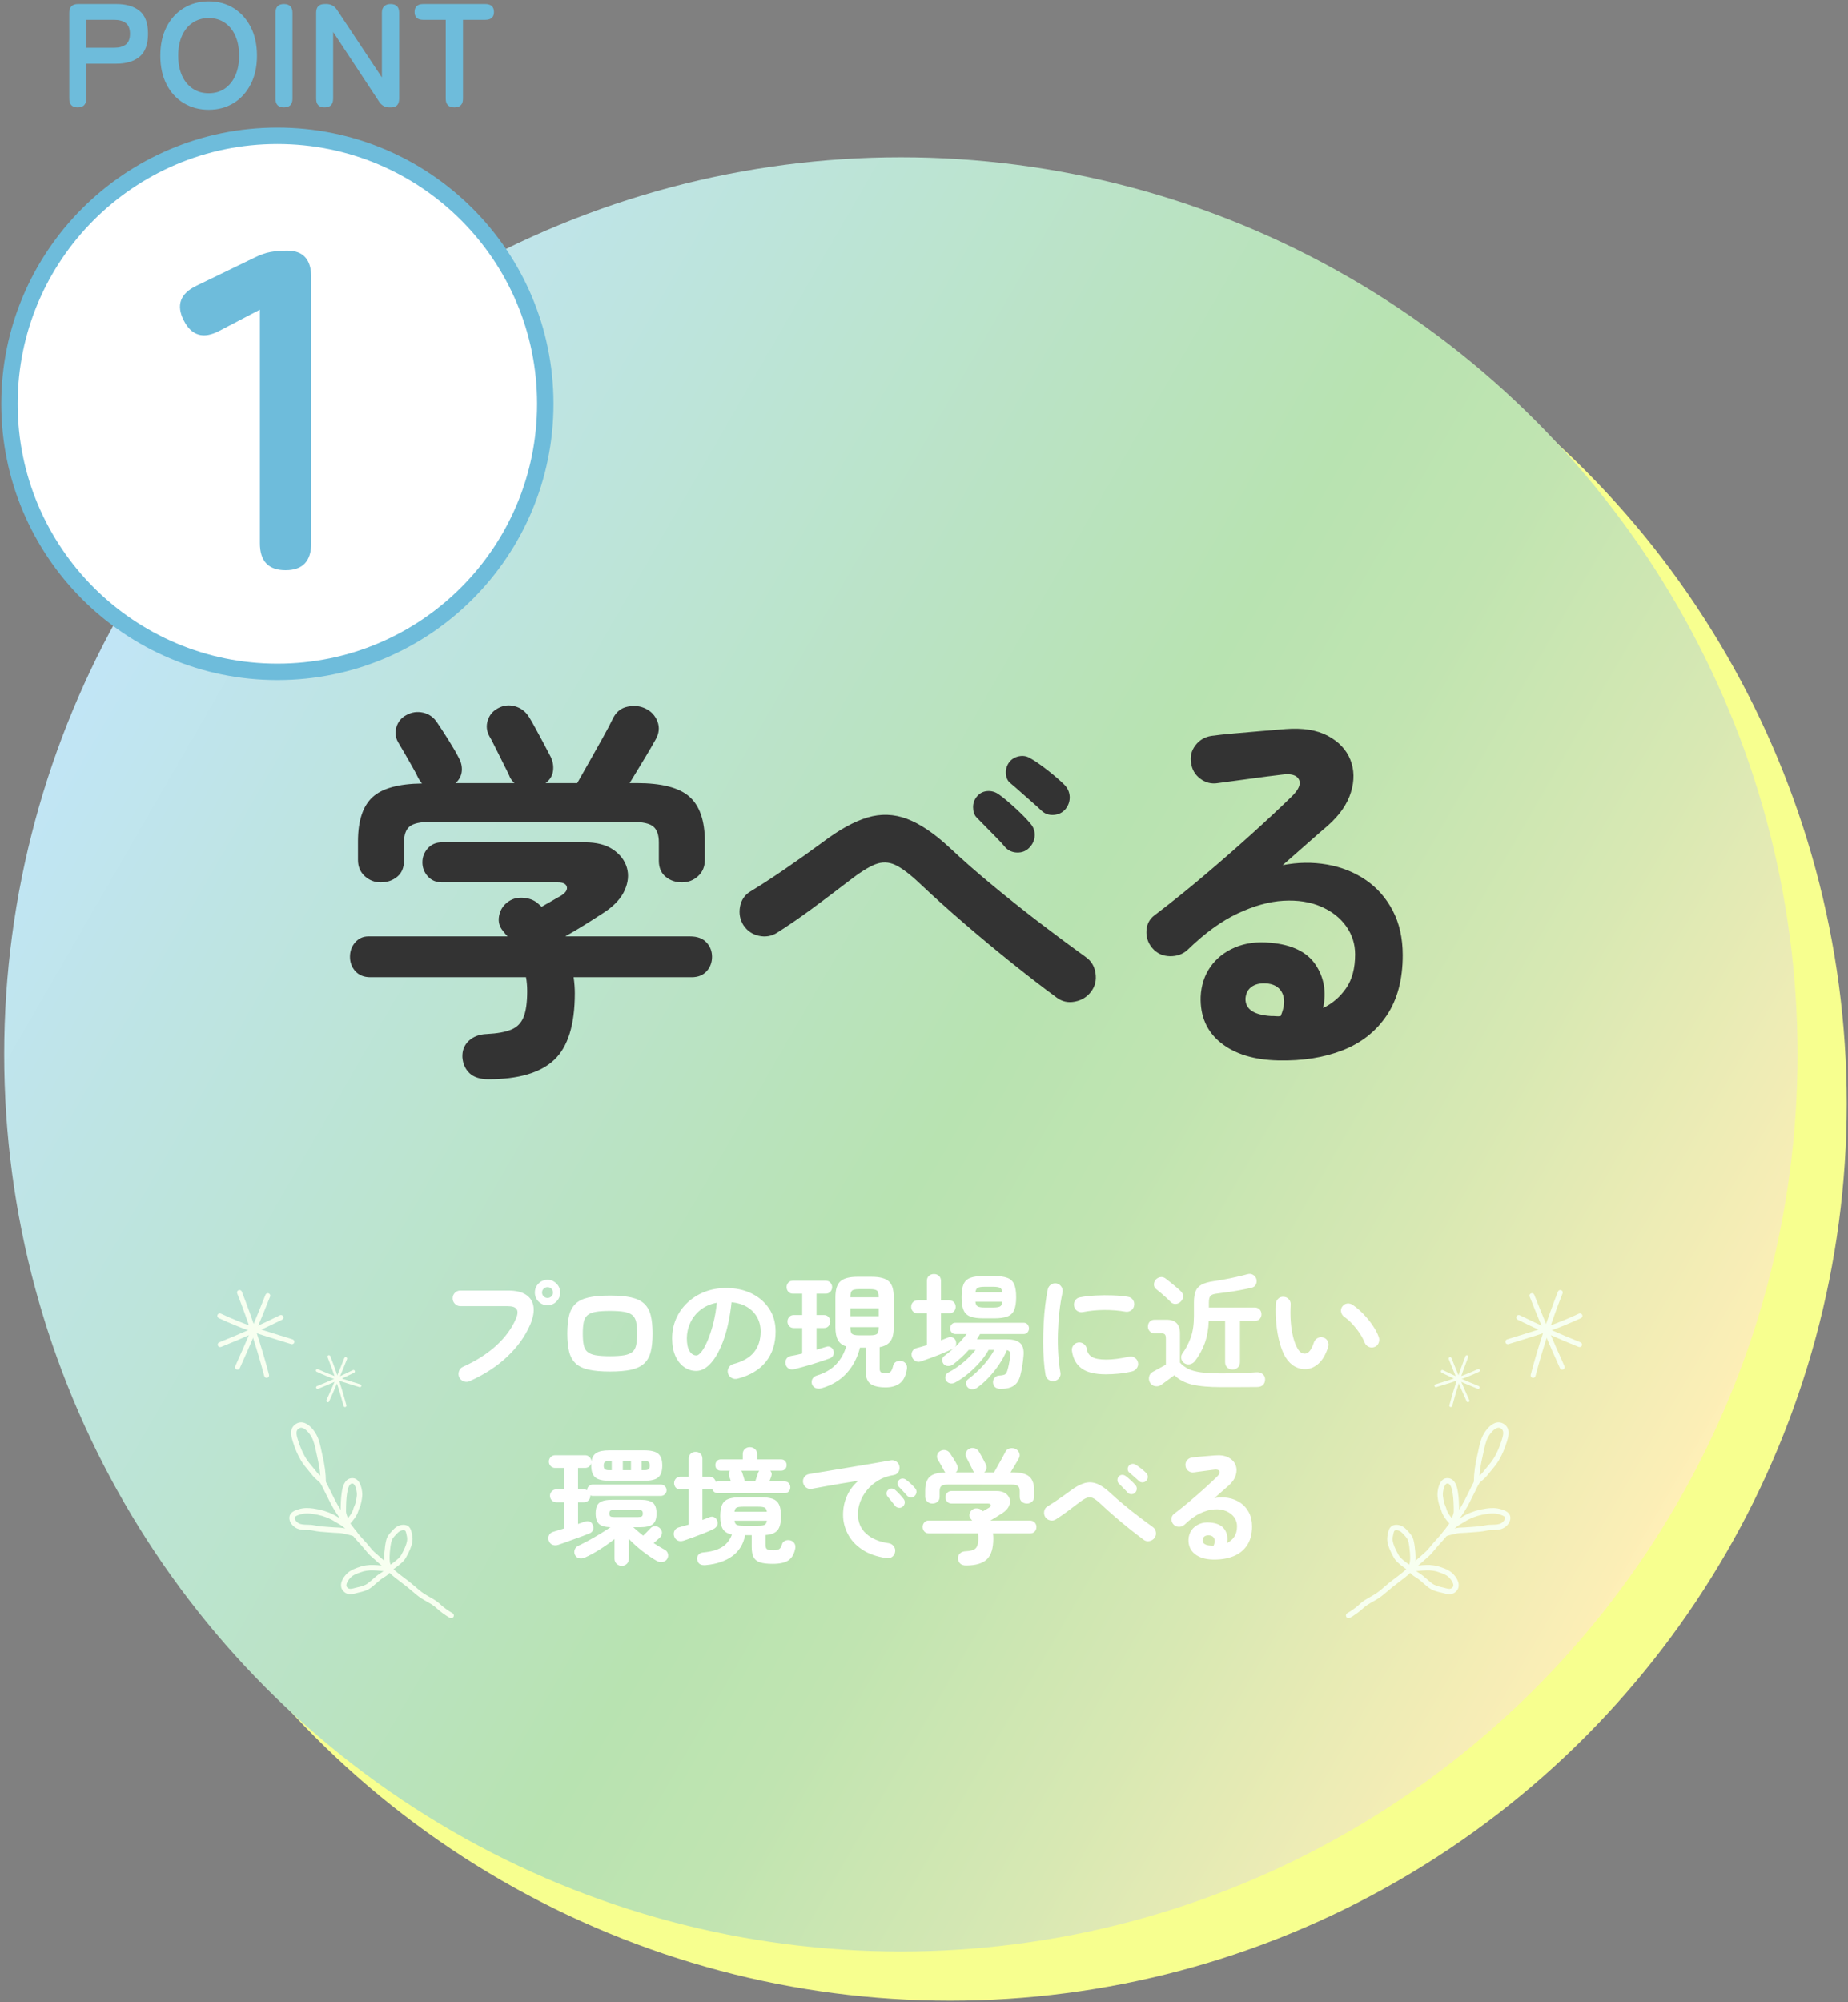 <?xml version="1.0" encoding="UTF-8"?><svg xmlns="http://www.w3.org/2000/svg" width="338" height="366" xmlns:xlink="http://www.w3.org/1999/xlink" viewBox="0 0 338 366"><rect x="0" y="0" width="338" height="366" fill="#808080" stroke="none"/><defs><style>.cls-1{stroke:#6ebcdb;stroke-miterlimit:10;stroke-width:3px;}.cls-1,.cls-2{fill:#fff;}.cls-3{fill:#f7fff0;}.cls-4{fill:#6ebcdb;}.cls-5{isolation:isolate;}.cls-6{fill:#333;}.cls-7{fill:#f7ff8f;}.cls-8{clip-path:url(#clippath);}.cls-9{fill:url(#_名称未設定グラデーション_152);}.cls-10{fill:none;}.cls-11{mix-blend-mode:multiply;}</style><clipPath id="clippath"><rect class="cls-10" width="338" height="366"/></clipPath><linearGradient id="_名称未設定グラデーション_152" x1="22.716" y1="110.739" x2="306.82" y2="274.767" gradientUnits="userSpaceOnUse"><stop offset="0" stop-color="#c1e5f6"/><stop offset=".14" stop-color="#bee4e3"/><stop offset=".542" stop-color="#b8e3b1"/><stop offset=".64" stop-color="#c0e4b1"/><stop offset=".795" stop-color="#d7e8b3"/><stop offset=".986" stop-color="#fbeeb6"/><stop offset="1" stop-color="#ffefb7"/></linearGradient></defs><g class="cls-5"><g id="_レイヤー_1"><g class="cls-8"><g><g><g class="cls-11"><circle class="cls-7" cx="173.768" cy="201.753" r="164"/></g><circle class="cls-9" cx="164.768" cy="192.753" r="164"/></g><g><path class="cls-6" d="M89.327,197.307c-1.513,0-2.66-.366-3.439-1.098-.781-.732-1.22-1.708-1.317-2.927-.049-1.22,.341-2.221,1.171-3,.829-.78,1.927-1.195,3.293-1.244,1.903-.097,3.39-.366,4.464-.805,1.073-.439,1.83-1.207,2.269-2.305,.439-1.098,.659-2.671,.659-4.72,0-.926-.073-1.78-.22-2.561h-28.467c-1.171,0-2.085-.366-2.744-1.098-.659-.732-.988-1.61-.988-2.634s.317-1.903,.951-2.635c.634-.732,1.438-1.098,2.415-1.098h25.466c-.146-.146-.281-.293-.402-.439-.123-.146-.256-.317-.402-.512-.684-.78-.94-1.683-.768-2.708,.17-1.024,.646-1.854,1.427-2.488,.829-.683,1.804-.988,2.927-.915,1.122,.073,2.024,.403,2.708,.988,.097,.098,.219,.208,.366,.329,.146,.122,.268,.232,.366,.329,.683-.39,1.365-.78,2.049-1.171,.683-.39,1.195-.683,1.537-.878,.829-.536,1.171-1.073,1.024-1.61-.146-.536-.708-.805-1.683-.805h-21.149c-1.073,0-1.939-.366-2.598-1.098-.659-.732-.988-1.585-.988-2.561s.329-1.829,.988-2.561c.659-.732,1.524-1.098,2.598-1.098h26.125c2.146,0,3.866,.439,5.159,1.317,1.292,.878,2.133,1.976,2.524,3.293,.39,1.317,.256,2.708-.402,4.171-.659,1.464-1.866,2.781-3.623,3.952-1.269,.83-2.488,1.61-3.659,2.342-1.171,.732-2.367,1.44-3.586,2.122h22.832c1.317,0,2.316,.366,3.001,1.098,.683,.732,1.024,1.61,1.024,2.635s-.329,1.903-.988,2.634c-.658,.732-1.573,1.098-2.744,1.098h-21.588c.146,1.024,.22,2.001,.22,2.927,0,5.757-1.257,9.817-3.769,12.184-2.513,2.366-6.525,3.549-12.038,3.549Zm-19.685-36.004c-1.123,0-2.098-.377-2.927-1.134-.83-.756-1.244-1.744-1.244-2.964v-3.366c0-3.756,.878-6.451,2.635-8.086,1.756-1.634,4.781-2.476,9.074-2.525-.146-.194-.281-.377-.402-.549-.122-.17-.232-.353-.33-.549-.195-.439-.537-1.085-1.024-1.939-.488-.853-.976-1.707-1.464-2.561-.488-.853-.854-1.475-1.098-1.866-.537-.878-.658-1.817-.366-2.817,.293-.999,.902-1.744,1.83-2.232,.975-.536,2-.683,3.073-.439,1.073,.245,1.927,.854,2.562,1.83,.536,.781,1.219,1.829,2.049,3.147,.829,1.317,1.464,2.415,1.903,3.293,.439,.781,.622,1.586,.549,2.415-.073,.83-.452,1.562-1.134,2.195h10.757c-.195-.194-.378-.402-.549-.622-.171-.22-.305-.476-.402-.768-.196-.439-.549-1.158-1.061-2.159-.512-.999-1.013-2-1.5-3-.488-.999-.854-1.695-1.098-2.086-.488-.926-.574-1.878-.256-2.854,.316-.975,.938-1.707,1.866-2.195,.976-.536,2-.659,3.074-.366,1.073,.293,1.927,.927,2.561,1.903,.34,.538,.768,1.281,1.28,2.232,.512,.951,1.025,1.903,1.537,2.854,.512,.951,.915,1.72,1.207,2.305,.39,.83,.524,1.683,.403,2.561-.123,.878-.574,1.61-1.354,2.195h5.781c.585-1.024,1.305-2.293,2.159-3.805,.853-1.512,1.695-3.012,2.525-4.501,.829-1.488,1.438-2.646,1.83-3.476,.585-1.219,1.487-1.951,2.707-2.195,1.219-.243,2.316-.121,3.293,.366,1.024,.488,1.744,1.269,2.159,2.342,.414,1.074,.304,2.171-.329,3.293-.538,.976-1.257,2.208-2.159,3.696-.903,1.489-1.769,2.916-2.598,4.281h1.317c4.537,0,7.744,.83,9.623,2.488,1.877,1.659,2.817,4.391,2.817,8.196v3.366c0,1.22-.415,2.208-1.244,2.964-.83,.757-1.805,1.134-2.927,1.134-1.171,0-2.171-.341-3-1.025-.83-.683-1.244-1.658-1.244-2.927v-3.366c0-1.365-.342-2.329-1.024-2.891-.684-.56-1.928-.842-3.732-.842h-37.102c-1.805,0-3.049,.281-3.732,.842-.684,.561-1.024,1.525-1.024,2.891v3.366c0,1.269-.415,2.245-1.244,2.927-.83,.684-1.83,1.025-3,1.025Z"/><path class="cls-6" d="M193.271,182.378c-2.391-1.756-5.038-3.793-7.94-6.111-2.903-2.317-5.83-4.744-8.781-7.281-2.953-2.536-5.721-5.024-8.306-7.464-1.805-1.707-3.306-2.841-4.5-3.403-1.196-.56-2.414-.597-3.659-.11-1.244,.488-2.867,1.513-4.867,3.074-2.342,1.806-4.61,3.513-6.806,5.123-2.195,1.61-4.293,3.05-6.293,4.318-1.024,.635-2.135,.818-3.33,.549-1.196-.268-2.135-.915-2.817-1.939-.635-1.025-.841-2.146-.622-3.366,.22-1.219,.842-2.146,1.866-2.781,1.853-1.122,3.976-2.499,6.367-4.135,2.39-1.634,4.707-3.281,6.952-4.94,2.976-2.243,5.683-3.732,8.123-4.464,2.439-.732,4.854-.646,7.245,.256,2.39,.903,4.976,2.647,7.757,5.232,2.439,2.294,5.17,4.683,8.196,7.172,3.024,2.488,6.012,4.855,8.964,7.098,2.951,2.244,5.549,4.171,7.793,5.781,.976,.684,1.561,1.659,1.756,2.927,.194,1.269-.073,2.391-.805,3.366-.731,.977-1.72,1.586-2.963,1.829-1.244,.245-2.354,0-3.33-.732Zm-5.049-27.369c-.585,.585-1.317,.867-2.195,.842-.878-.024-1.61-.353-2.195-.988-.342-.439-.841-.988-1.5-1.647-.659-.659-1.33-1.341-2.013-2.049-.684-.707-1.269-1.305-1.756-1.793-.391-.439-.585-1.049-.585-1.83s.268-1.464,.805-2.049c.487-.536,1.098-.829,1.83-.878,.731-.048,1.414,.146,2.049,.585,.829,.585,1.841,1.427,3.037,2.525,1.195,1.098,2.133,2.061,2.817,2.891,.536,.635,.78,1.366,.732,2.195-.049,.83-.391,1.562-1.025,2.195Zm2.269-6.806c-.391-.39-.94-.89-1.646-1.5-.707-.609-1.427-1.244-2.159-1.903-.732-.659-1.366-1.207-1.903-1.647-.488-.39-.757-.975-.805-1.756-.049-.78,.17-1.488,.659-2.122,.439-.536,1.024-.878,1.756-1.024,.731-.146,1.414-.024,2.049,.366,.878,.488,1.951,1.233,3.22,2.232,1.268,1.001,2.292,1.891,3.074,2.671,.585,.635,.89,1.354,.915,2.159,.024,.805-.232,1.549-.768,2.232-.538,.635-1.244,.988-2.122,1.061-.878,.073-1.635-.183-2.269-.768Z"/><path class="cls-6" d="M233.799,193.868c-4.44-.098-7.94-1.171-10.501-3.22-2.561-2.049-3.794-4.854-3.696-8.416,.097-2.097,.695-3.927,1.793-5.488,1.098-1.561,2.598-2.744,4.5-3.549s4.073-1.085,6.513-.842c3.902,.342,6.634,1.672,8.196,3.988,1.561,2.318,2.024,4.965,1.391,7.94,1.707-.829,3.11-2.036,4.207-3.622,1.098-1.585,1.647-3.647,1.647-6.184,0-1.903-.549-3.622-1.647-5.159-1.098-1.537-2.634-2.732-4.61-3.586-1.976-.853-4.257-1.207-6.842-1.061-2.586,.146-5.367,.915-8.342,2.305-2.976,1.39-6.026,3.598-9.147,6.623-.878,.83-1.976,1.233-3.293,1.208-1.317-.024-2.391-.524-3.22-1.5-.781-.926-1.134-1.987-1.061-3.183,.073-1.195,.573-2.134,1.5-2.817,3.024-2.292,6.049-4.72,9.074-7.281,3.024-2.561,5.915-5.086,8.672-7.574,2.755-2.488,5.183-4.757,7.281-6.806,1.317-1.268,1.768-2.317,1.354-3.147-.415-.829-1.476-1.122-3.183-.878-1.659,.195-3.549,.439-5.671,.732-2.122,.293-4.11,.561-5.964,.805-1.171,.196-2.245-.073-3.22-.805-.977-.732-1.537-1.707-1.683-2.927-.195-1.171,.073-2.232,.805-3.183,.731-.951,1.707-1.524,2.927-1.72,1.072-.146,2.426-.293,4.061-.439,1.634-.146,3.317-.293,5.05-.439,1.731-.146,3.207-.267,4.427-.366,3.171-.244,5.756,.172,7.757,1.244,2,1.074,3.366,2.525,4.098,4.354,.732,1.829,.768,3.818,.11,5.964-.659,2.147-2.061,4.171-4.208,6.074-.976,.83-2.208,1.903-3.695,3.22-1.489,1.317-3.013,2.659-4.574,4.025,2.781-.536,5.488-.573,8.122-.11,2.635,.464,4.988,1.403,7.062,2.817,2.073,1.416,3.72,3.282,4.939,5.598,1.219,2.318,1.83,5.038,1.83,8.159,0,4.44-.977,8.112-2.927,11.014-1.952,2.903-4.635,5.025-8.05,6.367-3.415,1.341-7.343,1.963-11.782,1.866Zm-1.317-8.123h.439c.146,0,.329,.013,.549,.037,.219,.025,.476,.013,.768-.037,.683-1.61,.805-2.951,.366-4.025-.439-1.073-1.317-1.707-2.635-1.903-1.171-.146-2.135,.013-2.891,.476-.757,.464-1.183,1.207-1.28,2.232-.049,1.952,1.511,3.026,4.683,3.22Z"/></g><circle class="cls-1" cx="50.732" cy="73.823" r="49"/><path class="cls-4" d="M52.229,104.238c-3.131,0-4.696-1.648-4.696-4.944V56.614l-7.415,3.873c-2.912,1.538-5.082,.906-6.509-1.895-1.429-2.801-.659-4.916,2.307-6.344l10.546-5.108c1.098-.549,2.101-.906,3.007-1.071,.906-.165,1.937-.247,3.09-.247,2.911,0,4.367,1.621,4.367,4.861v48.613c0,3.296-1.565,4.944-4.697,4.944Z"/><g><path class="cls-4" d="M14.213,19.633c-1.026,0-1.539-.531-1.539-1.593V2.326c0-1.062,.531-1.593,1.593-1.593h7.047c1.764,0,3.163,.414,4.198,1.242,1.035,.828,1.553,2.223,1.553,4.185s-.518,3.366-1.553,4.212c-1.035,.846-2.435,1.269-4.198,1.269h-5.535v6.399c0,1.062-.522,1.593-1.566,1.593Zm1.566-10.908h5.103c.918,0,1.629-.198,2.133-.594,.504-.396,.756-1.053,.756-1.971,0-.9-.252-1.548-.756-1.944-.504-.396-1.215-.594-2.133-.594h-5.103v5.103Z"/><path class="cls-4" d="M38.173,20.065c-1.71,0-3.236-.405-4.577-1.215-1.341-.81-2.39-1.957-3.145-3.442-.756-1.485-1.134-3.227-1.134-5.225,0-2.016,.378-3.767,1.134-5.251,.756-1.485,1.804-2.637,3.145-3.456,1.341-.819,2.866-1.228,4.577-1.228s3.227,.41,4.549,1.228c1.323,.819,2.367,1.971,3.132,3.456,.765,1.485,1.148,3.236,1.148,5.251,0,1.998-.383,3.74-1.148,5.225-.765,1.485-1.809,2.632-3.132,3.442-1.323,.81-2.839,1.215-4.549,1.215Zm0-3.024c1.134,0,2.115-.283,2.943-.85,.828-.567,1.472-1.368,1.931-2.403,.459-1.035,.688-2.236,.688-3.604,0-1.386-.229-2.596-.688-3.632-.459-1.035-1.103-1.836-1.931-2.403-.828-.567-1.809-.851-2.943-.851-1.116,0-2.097,.283-2.943,.851-.846,.567-1.498,1.368-1.957,2.403-.459,1.035-.689,2.246-.689,3.632,0,1.368,.229,2.57,.689,3.604,.459,1.035,1.111,1.836,1.957,2.403,.846,.567,1.827,.85,2.943,.85Z"/><path class="cls-4" d="M51.929,19.633c-1.026,0-1.539-.531-1.539-1.593V2.326c0-1.062,.513-1.593,1.539-1.593,1.043,0,1.566,.531,1.566,1.593v15.714c0,1.062-.522,1.593-1.566,1.593Z"/><path class="cls-4" d="M59.367,19.633c-1.026,0-1.539-.531-1.539-1.593V2.326c0-1.062,.513-1.593,1.539-1.593h.351c.81,0,1.449,.351,1.917,1.053l8.208,12.366V2.326c0-.522,.139-.918,.418-1.188,.279-.27,.67-.405,1.174-.405,1.044,0,1.566,.531,1.566,1.593v15.714c0,1.062-.495,1.593-1.485,1.593h-.27c-.828,0-1.467-.351-1.917-1.053l-8.397-12.744v12.204c0,1.062-.522,1.593-1.566,1.593Z"/><path class="cls-4" d="M83.113,19.633c-1.062,0-1.593-.531-1.593-1.593V3.622h-4.104c-1.062,0-1.593-.477-1.593-1.431,0-.972,.531-1.458,1.593-1.458h11.313c1.08,0,1.62,.486,1.62,1.458,0,.954-.54,1.431-1.62,1.431h-4.05v14.418c0,1.062-.522,1.593-1.566,1.593Z"/></g><g><path class="cls-2" d="M85.867,252.503c-.353,.153-.713,.157-1.081,.011-.368-.146-.637-.395-.805-.747-.153-.368-.161-.74-.023-1.115,.138-.376,.383-.64,.736-.794,2.392-1.073,4.412-2.361,6.061-3.864,1.648-1.503,2.848-3.136,3.6-4.899,.337-.767,.391-1.346,.161-1.737s-.797-.586-1.702-.586h-8.625c-.383,0-.713-.142-.989-.425-.276-.284-.414-.617-.414-1.001,0-.399,.138-.736,.414-1.012,.276-.276,.605-.414,.989-.414h8.74c1.41,0,2.503,.257,3.277,.771,.774,.514,1.23,1.227,1.369,2.139,.138,.912-.046,1.982-.552,3.208-.905,2.147-2.304,4.121-4.197,5.923-1.894,1.802-4.213,3.316-6.957,4.542Zm14.283-13.892c-.644,0-1.192-.226-1.645-.678-.452-.452-.678-1.001-.678-1.645s.226-1.192,.678-1.645c.452-.452,1-.678,1.645-.678,.629,0,1.169,.226,1.622,.678,.452,.453,.679,1,.679,1.645s-.227,1.192-.679,1.645c-.453,.452-.993,.678-1.622,.678Zm0-1.334c.276,0,.51-.096,.702-.288,.191-.191,.288-.425,.288-.701s-.096-.51-.288-.702c-.192-.192-.425-.287-.702-.287s-.514,.096-.713,.287c-.199,.192-.299,.426-.299,.702s.1,.51,.299,.701c.199,.192,.437,.288,.713,.288Z"/><path class="cls-2" d="M111.558,250.732c-1.58,0-2.879-.115-3.898-.345-1.02-.23-1.813-.613-2.38-1.15-.568-.537-.962-1.249-1.185-2.139-.223-.889-.333-1.993-.333-3.312s.111-2.423,.333-3.312c.222-.889,.617-1.602,1.185-2.139,.567-.537,1.36-.92,2.38-1.15,1.02-.23,2.319-.345,3.898-.345,1.595,0,2.898,.115,3.91,.345,1.012,.23,1.801,.613,2.369,1.15,.567,.537,.962,1.25,1.185,2.139,.222,.889,.333,1.993,.333,3.312s-.111,2.423-.333,3.312c-.222,.89-.617,1.603-1.185,2.139-.567,.537-1.357,.92-2.369,1.15-1.012,.23-2.315,.345-3.91,.345Zm0-2.806c1.088,0,1.958-.057,2.61-.172,.652-.115,1.15-.318,1.495-.61,.345-.291,.575-.709,.69-1.253,.115-.544,.172-1.246,.172-2.105s-.057-1.56-.172-2.104c-.115-.544-.345-.962-.69-1.253-.345-.291-.843-.495-1.495-.61-.652-.115-1.522-.173-2.61-.173-1.073,0-1.94,.058-2.599,.173-.659,.115-1.162,.318-1.506,.61-.345,.291-.575,.709-.69,1.253-.115,.545-.172,1.246-.172,2.104s.057,1.56,.172,2.105c.115,.545,.345,.962,.69,1.253,.345,.291,.847,.495,1.506,.61,.659,.115,1.526,.172,2.599,.172Z"/><path class="cls-2" d="M134.866,252.043c-.383,.092-.744,.038-1.081-.161-.337-.199-.552-.483-.644-.851-.092-.368-.038-.717,.161-1.046,.199-.33,.483-.54,.851-.632,1.702-.445,2.956-1.165,3.76-2.162,.805-.997,1.207-2.262,1.207-3.795,0-.966-.215-1.832-.644-2.599-.429-.766-1.038-1.387-1.828-1.863-.79-.475-1.737-.767-2.841-.874-.276,2.576-.74,4.803-1.391,6.682-.652,1.878-1.418,3.327-2.3,4.347-.882,1.02-1.806,1.53-2.771,1.53-.813,0-1.556-.238-2.231-.713-.675-.475-1.207-1.158-1.599-2.047-.391-.889-.586-1.955-.586-3.197,0-1.272,.242-2.465,.725-3.576,.483-1.112,1.169-2.089,2.059-2.933,.889-.843,1.935-1.502,3.139-1.978,1.204-.475,2.526-.713,3.968-.713,1.748,0,3.3,.334,4.657,1.001,1.357,.667,2.427,1.595,3.208,2.783,.782,1.189,1.173,2.572,1.173,4.151,0,2.224-.595,4.075-1.783,5.555-1.188,1.48-2.925,2.511-5.209,3.094Zm-7.498-4.255c.276,0,.594-.234,.955-.702,.36-.468,.725-1.131,1.092-1.99,.368-.859,.706-1.874,1.012-3.047,.307-1.173,.537-2.473,.69-3.899-1.196,.23-2.2,.671-3.013,1.323-.813,.652-1.426,1.426-1.84,2.323-.414,.897-.629,1.836-.644,2.817,0,1.043,.164,1.833,.495,2.369,.33,.537,.748,.805,1.253,.805Z"/><path class="cls-2" d="M145.297,250.295c-.383,.108-.729,.073-1.035-.103-.307-.176-.498-.449-.575-.817-.077-.337-.031-.651,.138-.943,.168-.291,.452-.475,.851-.552,.307-.046,.632-.107,.977-.184,.345-.076,.702-.161,1.069-.253v-4.669h-1.541c-.352,0-.632-.119-.839-.356-.207-.238-.311-.51-.311-.817,0-.322,.103-.602,.311-.84,.207-.238,.487-.357,.839-.357h1.541v-3.91h-1.702c-.353,0-.633-.119-.84-.356-.207-.238-.31-.517-.31-.84,0-.307,.103-.579,.31-.817,.207-.237,.487-.356,.84-.356h6.003c.353,0,.636,.119,.851,.356,.214,.238,.322,.51,.322,.817,0,.322-.107,.602-.322,.84-.215,.238-.499,.356-.851,.356h-1.679v3.91h1.357c.353,0,.633,.119,.84,.357,.207,.238,.31,.517,.31,.84,0,.307-.103,.579-.31,.817-.207,.238-.487,.356-.84,.356h-1.357v3.956c.337-.092,.656-.184,.955-.276,.299-.092,.571-.176,.816-.253,.307-.107,.586-.081,.839,.081,.253,.161,.418,.379,.495,.655,.077,.322,.054,.61-.069,.863-.123,.253-.36,.441-.713,.563-.384,.138-.851,.299-1.403,.483-.552,.184-1.131,.368-1.736,.552-.606,.184-1.192,.353-1.759,.506-.568,.153-1.058,.284-1.472,.391Zm4.945,3.496c-.414,.107-.782,.088-1.104-.058-.322-.146-.537-.395-.644-.747-.092-.337-.054-.648,.115-.932,.168-.284,.429-.479,.782-.587,1.456-.444,2.622-1.119,3.496-2.024,.874-.905,1.502-2.009,1.886-3.312-.705-.215-1.211-.598-1.518-1.15-.307-.552-.46-1.334-.46-2.346v-5.497c0-1.41,.311-2.384,.931-2.921,.621-.537,1.652-.805,3.094-.805h2.599c1.457,0,2.496,.268,3.116,.805,.621,.537,.932,1.511,.932,2.921v5.497c0,1.135-.204,1.982-.609,2.542-.407,.56-1.062,.924-1.967,1.092v3.956c0,.307,.084,.522,.253,.644,.168,.123,.467,.184,.897,.184,.352,0,.628-.092,.828-.276,.199-.184,.36-.56,.483-1.127,.076-.322,.276-.567,.598-.736,.322-.168,.652-.207,.989-.115,.353,.107,.613,.299,.782,.575,.168,.276,.215,.598,.138,.966-.2,1.211-.633,2.062-1.3,2.553-.667,.491-1.521,.736-2.564,.736-1.273,0-2.204-.218-2.794-.655-.59-.437-.885-1.246-.885-2.426v-4.186h-1.035c-.429,1.779-1.23,3.323-2.403,4.635-1.173,1.311-2.718,2.242-4.635,2.794Zm5.29-16.629h5.175v-.023c0-.598-.096-.993-.288-1.184-.192-.192-.625-.288-1.3-.288h-1.978c-.69,0-1.131,.096-1.322,.288-.192,.192-.288,.586-.288,1.184v.023Zm0,3.45h5.175v-1.449h-5.175v1.449Zm1.61,3.496h1.978c.675,0,1.108-.092,1.3-.276,.191-.184,.288-.583,.288-1.196v-.023h-5.175v.023c0,.613,.096,1.012,.288,1.196,.191,.184,.632,.276,1.322,.276Z"/><path class="cls-2" d="M183.028,253.906c-.383,0-.701-.088-.954-.264-.253-.176-.403-.456-.449-.84-.031-.353,.065-.659,.288-.92,.222-.261,.502-.399,.839-.414,.506-.031,.855-.1,1.046-.207,.192-.107,.341-.345,.449-.713,.092-.291,.184-.659,.276-1.104,.092-.445,.169-.905,.23-1.38,.061-.399,.046-.69-.046-.874-.092-.184-.276-.307-.552-.368-.353,.859-.816,1.718-1.391,2.576-.575,.859-1.211,1.66-1.909,2.403-.698,.744-1.415,1.376-2.15,1.898-.261,.184-.56,.276-.897,.276s-.614-.123-.828-.368c-.199-.215-.295-.468-.288-.759,.008-.291,.126-.521,.356-.69,1.042-.797,1.978-1.656,2.806-2.576,.828-.92,1.495-1.855,2.001-2.806h-1.035c-.429,.782-.981,1.553-1.656,2.311-.675,.759-1.403,1.461-2.185,2.105-.782,.644-1.557,1.165-2.323,1.564-.291,.153-.595,.195-.909,.127-.314-.069-.556-.249-.725-.541-.138-.245-.169-.51-.092-.793,.076-.284,.237-.494,.483-.633,.951-.49,1.878-1.111,2.783-1.863,.905-.751,1.648-1.51,2.231-2.277h-1.242c-.445,.506-.916,.986-1.414,1.438-.499,.453-1,.871-1.506,1.254-.261,.184-.56,.269-.897,.253-.337-.015-.606-.146-.805-.391-.169-.23-.242-.495-.218-.794,.023-.299,.157-.525,.402-.678,.276-.199,.556-.418,.839-.656,.284-.238,.563-.479,.839-.724-.046,.031-.092,.061-.138,.092-.046,.031-.1,.061-.161,.092-.476,.215-1.058,.464-1.748,.748-.69,.284-1.388,.556-2.093,.816-.706,.261-1.311,.476-1.817,.644-.384,.138-.732,.115-1.047-.069-.314-.184-.525-.445-.632-.782-.107-.353-.084-.679,.069-.978,.153-.299,.422-.502,.805-.61,.537-.138,1.158-.314,1.863-.529v-5.819h-1.679c-.368,0-.66-.115-.874-.345-.215-.23-.322-.506-.322-.828,0-.337,.107-.621,.322-.851,.214-.23,.506-.345,.874-.345h1.679v-3.542c0-.398,.123-.709,.368-.931,.245-.222,.552-.334,.92-.334s.675,.111,.92,.334c.245,.222,.368,.533,.368,.931v3.542h1.518c.352,0,.636,.115,.851,.345,.214,.23,.322,.514,.322,.851,0,.322-.107,.598-.322,.828-.215,.23-.498,.345-.851,.345h-1.518v4.945c.23-.092,.452-.18,.667-.264,.214-.084,.421-.165,.621-.242,.291-.123,.579-.123,.862,0,.284,.123,.472,.33,.563,.621,.138,.46,.084,.836-.161,1.127,.828-.797,1.541-1.594,2.139-2.392h-2.047c-.291,0-.525-.104-.702-.311-.176-.207-.264-.449-.264-.725s.088-.517,.264-.725c.176-.207,.41-.31,.702-.31h12.466c.307,0,.548,.103,.725,.31,.176,.207,.265,.449,.265,.725s-.088,.518-.265,.725c-.176,.207-.418,.311-.725,.311h-7.958c-.092,.153-.184,.311-.276,.471s-.192,.326-.299,.495h5.543c1.088,0,1.886,.238,2.392,.713,.506,.476,.697,1.273,.575,2.392-.107,1.288-.299,2.453-.575,3.496-.215,.859-.61,1.484-1.185,1.874-.575,.391-1.376,.586-2.404,.586Zm-3.151-12.903c-1.027,0-1.832-.111-2.415-.333-.583-.222-.993-.613-1.23-1.173-.238-.56-.356-1.346-.356-2.358,0-1.027,.119-1.817,.356-2.369,.238-.552,.647-.939,1.23-1.162,.583-.222,1.388-.334,2.415-.334h1.955c1.027,0,1.832,.112,2.415,.334,.583,.223,.997,.61,1.242,1.162,.245,.552,.368,1.342,.368,2.369,0,1.012-.123,1.798-.368,2.358-.246,.56-.66,.951-1.242,1.173-.583,.222-1.388,.333-2.415,.333h-1.955Zm-1.472-4.761h4.922c-.061-.445-.215-.724-.46-.839-.246-.115-.667-.173-1.265-.173h-1.449c-.613,0-1.042,.057-1.288,.173-.246,.115-.399,.395-.46,.839Zm1.748,2.783h1.449c.613,0,1.042-.061,1.288-.184,.245-.123,.391-.414,.437-.874h-4.922c.046,.46,.196,.752,.449,.874,.253,.123,.686,.184,1.299,.184Z"/><path class="cls-2" d="M192.842,252.48c-.383,.061-.729-.016-1.035-.23-.307-.215-.498-.506-.575-.874-.138-.782-.246-1.691-.322-2.726-.077-1.035-.115-2.127-.115-3.278s.03-2.307,.092-3.473c.061-1.165,.157-2.28,.288-3.346,.13-1.066,.288-2.02,.472-2.864,.076-.368,.276-.656,.598-.863,.322-.207,.667-.272,1.035-.195,.368,.092,.655,.295,.862,.61,.207,.314,.272,.663,.196,1.046-.246,1.089-.437,2.269-.575,3.542-.138,1.273-.227,2.564-.265,3.876-.038,1.311-.019,2.584,.058,3.818,.077,1.235,.207,2.358,.391,3.37,.077,.368,.003,.705-.219,1.012s-.517,.498-.885,.575Zm9.43-1.242c-1.994,0-3.477-.36-4.451-1.081-.974-.721-1.561-1.779-1.759-3.174-.061-.368,.019-.705,.241-1.012,.222-.307,.525-.491,.909-.552,.368-.046,.705,.042,1.012,.264,.307,.222,.491,.525,.552,.908,.092,.659,.406,1.15,.943,1.472,.537,.322,1.411,.483,2.622,.483,1.15,0,2.538-.176,4.163-.529,.368-.092,.713-.031,1.035,.184,.322,.215,.521,.506,.598,.874,.077,.368,.008,.709-.207,1.023-.215,.315-.506,.517-.874,.61-.828,.2-1.652,.337-2.472,.414-.821,.077-1.591,.115-2.312,.115Zm-4.209-11.385c-.368,.077-.709,.011-1.024-.195-.314-.207-.51-.502-.586-.886-.077-.368-.011-.713,.196-1.035,.207-.322,.502-.514,.885-.575,.859-.169,1.817-.28,2.875-.333,1.058-.054,2.108-.061,3.151-.023,1.043,.039,1.963,.127,2.76,.265,.383,.061,.682,.249,.897,.563,.214,.315,.284,.664,.207,1.047-.061,.383-.249,.678-.563,.886-.314,.207-.656,.28-1.023,.219-1.242-.215-2.53-.318-3.864-.311-1.334,.008-2.637,.134-3.91,.38Z"/><path class="cls-2" d="M223.384,253.584c-2.239,0-4.029-.161-5.371-.483-1.342-.322-2.411-.89-3.208-1.702-.215,.153-.483,.349-.805,.587-.322,.238-.629,.463-.92,.678-.291,.215-.514,.376-.667,.483-.322,.245-.694,.334-1.115,.264-.422-.069-.74-.28-.954-.632-.199-.353-.257-.721-.172-1.104,.084-.383,.303-.675,.655-.874,.261-.138,.636-.345,1.127-.621s.92-.514,1.288-.713v-4.761c0-.368-.061-.621-.184-.759-.122-.138-.368-.207-.736-.207h-1.127c-.383,0-.686-.123-.909-.368-.222-.245-.333-.537-.333-.874,0-.352,.111-.647,.333-.885,.222-.238,.525-.356,.909-.356h2.162c1.641,0,2.461,.828,2.461,2.484v5.359c.414,.46,.908,.836,1.483,1.127,.575,.291,1.342,.506,2.3,.644,.958,.138,2.22,.207,3.784,.207,1.318,0,2.503-.019,3.554-.058,1.05-.038,2.004-.088,2.863-.149,.445-.031,.82,.077,1.127,.322,.307,.245,.46,.567,.46,.966,0,.414-.123,.751-.368,1.012-.246,.261-.637,.391-1.173,.391-.675,0-1.411,.004-2.208,.012-.797,.008-1.572,.012-2.323,.012h-1.932Zm-9.269-15.571c-.215-.23-.483-.491-.805-.782-.322-.291-.648-.579-.977-.863-.33-.283-.618-.517-.863-.701-.276-.215-.414-.495-.414-.84s.107-.64,.322-.885c.23-.261,.518-.418,.862-.471,.345-.054,.663,.034,.955,.264,.291,.215,.609,.464,.955,.747,.345,.284,.682,.564,1.012,.84s.594,.514,.793,.713c.291,.261,.437,.575,.437,.943s-.145,.69-.437,.966c-.245,.261-.548,.403-.908,.425-.36,.023-.671-.096-.932-.356Zm11.316,12.351c-.383,0-.705-.122-.966-.368-.261-.245-.391-.575-.391-.989v-7.521h-2.99c-.062,1.533-.307,2.89-.736,4.071-.429,1.181-1.027,2.27-1.794,3.266-.245,.307-.552,.498-.92,.575-.368,.077-.713,.008-1.035-.207-.291-.199-.471-.471-.54-.817-.069-.345-.004-.655,.196-.931,.628-.859,1.138-1.829,1.529-2.909,.391-1.081,.586-2.404,.586-3.968v-2.461c0-.859,.103-1.545,.311-2.059,.207-.514,.571-.912,1.093-1.196,.521-.284,1.25-.494,2.185-.633,.644-.092,1.334-.207,2.07-.345,.736-.138,1.46-.287,2.173-.448,.713-.161,1.346-.318,1.897-.472,.399-.122,.751-.096,1.058,.081,.307,.176,.514,.425,.621,.747,.107,.337,.088,.671-.058,1.001-.146,.33-.418,.54-.816,.632-.66,.153-1.361,.299-2.104,.437-.744,.138-1.476,.257-2.196,.356-.721,.1-1.373,.188-1.955,.264-.614,.062-1.023,.2-1.23,.414-.207,.215-.311,.613-.311,1.196v.943h8.372c.383,0,.686,.119,.908,.357,.222,.238,.333,.533,.333,.886,0,.337-.111,.625-.333,.862-.222,.238-.525,.357-.908,.357h-2.691v7.521c0,.414-.13,.744-.391,.989-.261,.245-.583,.368-.966,.368Z"/><path class="cls-2" d="M238.845,250.295c-.706,.031-1.38-.13-2.024-.483-.644-.352-1.211-.92-1.702-1.702-.414-.69-.767-1.564-1.058-2.622-.291-1.058-.498-2.204-.621-3.438-.123-1.234-.154-2.465-.092-3.692,.031-.383,.18-.701,.449-.954,.268-.253,.594-.364,.977-.333,.383,.015,.701,.165,.954,.448,.253,.284,.364,.617,.333,1-.061,1.074-.054,2.12,.023,3.14,.076,1.02,.222,1.947,.437,2.783,.214,.836,.483,1.53,.805,2.082,.353,.629,.797,.943,1.334,.943,.659-.015,1.211-.705,1.656-2.07,.123-.353,.353-.617,.69-.794,.337-.176,.69-.203,1.058-.08,.353,.107,.613,.334,.782,.678,.168,.345,.191,.694,.069,1.047-.429,1.35-1.004,2.35-1.725,3.001-.721,.652-1.503,1.001-2.346,1.047Zm12.535-4.048c-.368,.138-.725,.123-1.07-.046-.345-.169-.586-.429-.724-.782-.23-.567-.54-1.142-.932-1.725-.391-.583-.828-1.135-1.311-1.656-.483-.521-.977-.958-1.483-1.311-.307-.215-.498-.514-.575-.897-.077-.383,.008-.728,.253-1.035,.245-.307,.548-.475,.909-.506,.36-.031,.702,.069,1.023,.299,.644,.445,1.276,.989,1.897,1.633,.621,.644,1.184,1.334,1.69,2.07,.506,.736,.882,1.457,1.127,2.162,.123,.353,.107,.709-.046,1.07-.153,.361-.406,.602-.759,.725Z"/><path class="cls-2" d="M102.088,282.41c-.384,.123-.736,.115-1.058-.023-.322-.138-.544-.391-.667-.759-.107-.353-.088-.682,.057-.989,.146-.307,.41-.514,.794-.621,.26-.077,.56-.169,.897-.276,.337-.107,.682-.215,1.035-.322v-4.784h-1.357c-.337,0-.621-.115-.851-.345-.23-.23-.345-.514-.345-.851,0-.322,.115-.598,.345-.828,.23-.23,.514-.345,.851-.345h1.357v-3.91h-1.61c-.322,0-.594-.115-.816-.345-.223-.23-.333-.506-.333-.828,0-.307,.111-.575,.333-.805,.222-.23,.495-.345,.816-.345h5.474c.322,0,.594,.111,.816,.333,.222,.222,.341,.495,.356,.817,.092-.736,.391-1.261,.897-1.576,.506-.314,1.303-.471,2.392-.471h6.325c1.257,0,2.127,.211,2.61,.632,.483,.422,.725,1.139,.725,2.15s-.242,1.729-.725,2.151c-.483,.422-1.353,.632-2.61,.632h-6.325c-1.257,0-2.127-.211-2.61-.632-.483-.422-.725-1.139-.725-2.151v-.253c0-.077,.007-.153,.023-.23-.061,.261-.195,.479-.402,.656-.207,.176-.456,.265-.748,.265h-1.288v3.91h1.081c.199,0,.391,.054,.575,.161,0-.291,.103-.537,.311-.736,.207-.199,.449-.299,.725-.299h12.443c.292,0,.541,.1,.748,.299,.207,.199,.311,.445,.311,.736s-.104,.537-.311,.736c-.207,.199-.456,.299-.748,.299h-12.443c-.169,0-.314-.03-.437-.092v.069c0,.337-.115,.621-.345,.851-.23,.23-.506,.345-.828,.345h-1.081v3.956c.214-.076,.425-.149,.632-.219,.207-.069,.394-.134,.563-.195,.368-.123,.686-.127,.954-.012,.268,.115,.456,.334,.563,.656,.123,.307,.13,.602,.023,.886-.107,.284-.337,.495-.69,.633-.322,.138-.728,.295-1.219,.471-.491,.177-1.009,.364-1.553,.564-.544,.2-1.073,.391-1.587,.575-.514,.184-.955,.337-1.322,.46Zm11.615,3.841c-.353,0-.66-.123-.92-.368-.261-.246-.391-.56-.391-.943v-3.588c-.813,.644-1.694,1.269-2.645,1.874-.951,.606-1.871,1.108-2.76,1.506-.337,.153-.679,.199-1.023,.138-.345-.061-.61-.261-.794-.598-.153-.307-.176-.625-.069-.954,.107-.33,.352-.586,.736-.771,.552-.261,1.173-.579,1.863-.955,.69-.376,1.38-.774,2.07-1.196,.69-.422,1.319-.824,1.886-1.208-.997-.031-1.699-.234-2.104-.609-.407-.376-.61-1.008-.61-1.898,0-.951,.226-1.606,.679-1.967,.452-.36,1.261-.541,2.427-.541h4.945c1.15,0,1.951,.18,2.403,.541,.452,.36,.679,1.016,.679,1.967,0,.935-.227,1.587-.679,1.955-.452,.368-1.253,.552-2.403,.552h-1.173c.276,.261,.567,.517,.874,.771,.306,.253,.621,.51,.943,.771,.245-.245,.49-.491,.736-.736,.245-.245,.437-.445,.575-.598,.23-.261,.517-.391,.862-.391s.64,.123,.886,.368c.291,.276,.414,.587,.368,.932-.046,.345-.184,.618-.414,.817-.138,.107-.303,.253-.494,.437-.192,.184-.395,.361-.61,.529,.353,.23,.694,.445,1.024,.644,.329,.199,.655,.383,.977,.552,.337,.184,.544,.445,.621,.782,.077,.337,.023,.652-.161,.943-.184,.291-.456,.468-.817,.529-.36,.061-.701,.008-1.023-.161-.813-.46-1.683-1.05-2.61-1.771-.928-.721-1.775-1.48-2.541-2.277v3.611c0,.383-.126,.698-.379,.943-.253,.245-.563,.368-.932,.368Zm-2.346-17.48h.529v-1.679h-.529c-.337,0-.579,.057-.724,.173-.146,.115-.219,.333-.219,.655s.073,.544,.219,.667c.145,.123,.387,.184,.724,.184Zm.966,8.556h4.393c.337,0,.563-.042,.678-.126,.115-.084,.172-.257,.172-.517s-.057-.433-.172-.518c-.115-.084-.341-.126-.678-.126h-4.393c-.337,0-.567,.042-.69,.126-.123,.084-.184,.257-.184,.518s.061,.433,.184,.517c.122,.084,.352,.126,.69,.126Zm1.587-8.556h1.495v-1.679h-1.495v1.679Zm3.45,0h.529c.352,0,.598-.061,.736-.184,.138-.122,.207-.345,.207-.667s-.069-.54-.207-.655c-.138-.115-.383-.173-.736-.173h-.529v1.679Z"/><path class="cls-2" d="M125.021,281.651c-.414,.123-.774,.112-1.081-.034-.307-.146-.522-.41-.644-.794-.108-.353-.085-.682,.069-.989,.153-.307,.421-.513,.805-.621,.26-.076,.544-.157,.851-.241,.307-.084,.621-.173,.943-.265v-6.417h-1.518c-.353,0-.633-.111-.839-.334-.207-.222-.31-.495-.31-.817s.103-.598,.31-.828c.207-.23,.486-.345,.839-.345h1.518v-3.289c0-.399,.123-.709,.368-.932,.245-.222,.544-.334,.897-.334s.648,.111,.886,.334c.237,.222,.356,.533,.356,.932v3.289h1.311c.307,0,.556,.088,.748,.265,.191,.176,.318,.395,.379,.655,.122-.046,.253-.069,.391-.069h2.392c-.062-.184-.123-.364-.184-.54-.061-.176-.115-.318-.161-.426-.061-.169-.077-.341-.046-.517,.03-.176,.1-.333,.207-.472h-1.656c-.322,0-.571-.099-.747-.299-.176-.199-.264-.445-.264-.736,0-.276,.088-.518,.264-.725,.176-.207,.426-.31,.747-.31h4.002v-.989c0-.368,.122-.667,.368-.897,.245-.23,.552-.345,.92-.345s.682,.115,.943,.345c.261,.23,.391,.529,.391,.897v.989h4.37c.322,0,.575,.103,.759,.31,.184,.207,.276,.448,.276,.725,0,.291-.092,.537-.276,.736-.184,.2-.437,.299-.759,.299h-1.955c.261,.307,.322,.644,.184,1.012-.031,.108-.081,.249-.149,.426-.069,.177-.142,.349-.219,.518h2.783c.337,0,.598,.103,.782,.31,.184,.207,.276,.464,.276,.771,0,.292-.092,.541-.276,.748-.184,.207-.445,.31-.782,.31h-12.19c-.276,0-.502-.073-.679-.219-.176-.145-.295-.325-.356-.54-.123,.061-.284,.092-.483,.092h-1.311v5.566c.245-.092,.479-.18,.702-.265,.222-.084,.425-.165,.609-.242,.307-.123,.59-.119,.851,.012,.26,.13,.444,.349,.552,.656,.123,.337,.111,.636-.034,.897-.146,.261-.372,.468-.679,.621-.46,.23-1.027,.48-1.702,.748-.675,.268-1.349,.525-2.024,.771-.675,.245-1.25,.445-1.725,.598Zm4.094,4.462c-.935,.092-1.464-.238-1.587-.989-.061-.353,.011-.655,.218-.908,.207-.253,.517-.395,.932-.426,1.395-.123,2.515-.441,3.358-.954,.843-.514,1.457-1.284,1.84-2.312-.782-.153-1.334-.483-1.656-.989-.322-.506-.483-1.296-.483-2.369,0-.92,.119-1.629,.356-2.127,.237-.498,.632-.843,1.185-1.035,.552-.192,1.295-.287,2.231-.287h3.588c.935,0,1.675,.096,2.22,.287,.544,.192,.935,.537,1.173,1.035,.237,.498,.356,1.208,.356,2.127,0,1.212-.211,2.07-.632,2.576-.422,.506-1.154,.798-2.197,.874v1.771c0,.414,.092,.686,.276,.817,.184,.13,.575,.195,1.173,.195,.49,0,.843-.073,1.058-.219,.214-.146,.383-.441,.506-.886,.092-.307,.291-.521,.598-.644,.306-.122,.628-.138,.966-.046,.337,.107,.582,.299,.736,.575,.153,.276,.192,.59,.115,.943-.2,.982-.61,1.687-1.23,2.116-.621,.429-1.591,.644-2.91,.644-.966,0-1.725-.088-2.277-.265-.552-.176-.947-.487-1.185-.932-.238-.445-.356-1.081-.356-1.909v-2.139h-1.196c-.322,1.656-1.108,2.937-2.357,3.841-1.25,.905-2.856,1.449-4.818,1.633Zm5.221-9.752h5.934c-.061-.399-.203-.652-.425-.759-.223-.107-.609-.161-1.162-.161h-2.76c-.552,0-.943,.054-1.173,.161-.23,.107-.368,.36-.414,.759Zm1.587,2.553h2.76c.552,0,.939-.054,1.162-.161,.222-.107,.364-.36,.425-.759h-5.934c.061,.399,.203,.652,.425,.759,.222,.107,.609,.161,1.162,.161Zm.322-8.096h1.886c.076-.245,.172-.529,.287-.851,.115-.322,.196-.559,.242-.713,.046-.138,.115-.268,.207-.391h-3.289c.031,.062,.065,.119,.103,.172,.038,.054,.065,.119,.081,.196,.046,.153,.122,.395,.23,.725,.107,.33,.191,.617,.253,.862Z"/><path class="cls-2" d="M162.175,284.848c-1.81-.261-3.305-.785-4.485-1.575-1.181-.79-2.058-1.744-2.633-2.863-.575-1.119-.862-2.285-.862-3.496,0-1.227,.237-2.373,.713-3.439,.475-1.065,1.165-1.989,2.07-2.772-.92,.138-1.901,.295-2.944,.472-1.043,.176-2.051,.353-3.024,.529-.974,.176-1.829,.333-2.564,.471-.384,.061-.725-.023-1.024-.253-.299-.23-.479-.529-.541-.897-.061-.383,.019-.724,.242-1.023,.222-.299,.525-.479,.909-.54,.49-.077,1.119-.18,1.886-.311,.767-.13,1.625-.272,2.576-.425,.951-.153,1.924-.314,2.921-.483,.996-.169,1.974-.333,2.933-.494,.958-.161,1.836-.311,2.633-.449,.797-.138,1.449-.253,1.955-.345,.352-.061,.686,.015,1,.23,.314,.215,.502,.498,.563,.851,.077,.368,.019,.713-.172,1.035-.192,.322-.472,.514-.839,.575-1.074,.169-2.017,.495-2.829,.978-.813,.483-1.499,1.066-2.059,1.748-.56,.682-.981,1.403-1.265,2.162-.284,.759-.425,1.506-.425,2.242,0,1.488,.506,2.688,1.518,3.6,1.012,.913,2.392,1.492,4.14,1.737,.368,.061,.667,.246,.897,.552,.23,.307,.314,.644,.253,1.012-.046,.383-.223,.69-.529,.92-.307,.23-.644,.314-1.012,.253Zm2.921-9.407c-.2,.169-.441,.238-.725,.207-.284-.031-.51-.161-.679-.391-.168-.215-.383-.487-.643-.817-.261-.33-.498-.617-.713-.863-.138-.169-.203-.372-.195-.61,.007-.238,.111-.441,.311-.61,.184-.168,.394-.249,.632-.241,.238,.008,.456,.096,.656,.265,.23,.199,.494,.46,.793,.782,.299,.322,.548,.613,.748,.874,.168,.215,.233,.46,.195,.736-.039,.276-.165,.498-.379,.667Zm2.208-1.978c-.2,.2-.441,.292-.725,.276-.284-.015-.518-.13-.702-.345-.184-.214-.418-.475-.701-.782-.284-.307-.54-.575-.77-.805-.154-.153-.234-.353-.242-.598-.008-.245,.081-.46,.265-.644,.168-.169,.375-.257,.621-.265,.245-.008,.467,.065,.667,.218,.245,.169,.529,.403,.85,.702,.322,.299,.59,.579,.805,.84,.184,.199,.268,.433,.253,.701-.015,.268-.123,.502-.322,.701Z"/><path class="cls-2" d="M176.711,286.182c-.476,0-.836-.115-1.081-.345-.246-.23-.383-.537-.414-.92-.016-.383,.107-.698,.368-.943,.26-.245,.605-.376,1.035-.391,.598-.031,1.066-.115,1.403-.253,.337-.138,.575-.38,.713-.725s.207-.84,.207-1.484c0-.291-.023-.56-.069-.805h-8.947c-.368,0-.655-.115-.862-.345-.207-.23-.31-.506-.31-.828s.1-.598,.299-.828c.199-.23,.452-.345,.759-.345h8.004c-.046-.046-.088-.092-.127-.138-.038-.046-.08-.1-.126-.161-.215-.245-.295-.529-.242-.851,.054-.322,.203-.583,.449-.782,.26-.215,.567-.311,.92-.288,.353,.023,.636,.127,.851,.31,.03,.031,.069,.065,.115,.104,.046,.038,.084,.073,.115,.103,.214-.122,.429-.245,.644-.368,.214-.122,.375-.215,.483-.276,.26-.168,.368-.337,.322-.506-.046-.168-.222-.253-.529-.253h-6.647c-.337,0-.609-.115-.816-.345-.207-.23-.31-.498-.31-.805s.103-.575,.31-.805c.207-.23,.479-.345,.816-.345h8.211c.674,0,1.215,.138,1.622,.414,.406,.276,.67,.621,.793,1.035,.123,.414,.081,.851-.127,1.311-.207,.46-.586,.874-1.139,1.242-.399,.261-.782,.506-1.15,.736-.368,.23-.744,.452-1.127,.667h7.176c.414,0,.728,.115,.943,.345,.214,.23,.322,.506,.322,.828s-.103,.598-.31,.828c-.207,.23-.495,.345-.862,.345h-6.785c.046,.322,.069,.629,.069,.92,0,1.809-.395,3.085-1.185,3.829-.789,.744-2.051,1.115-3.783,1.115Zm-6.187-11.316c-.353,0-.66-.119-.92-.357-.261-.237-.391-.548-.391-.931v-1.058c0-1.181,.276-2.028,.828-2.541,.552-.514,1.502-.778,2.852-.793-.046-.061-.088-.119-.126-.173-.039-.054-.073-.111-.103-.172-.062-.138-.169-.341-.322-.61-.153-.268-.307-.537-.46-.805-.153-.268-.268-.464-.345-.586-.168-.276-.206-.571-.115-.886,.092-.314,.284-.548,.575-.702,.306-.169,.628-.215,.966-.138,.337,.077,.605,.269,.805,.575,.168,.246,.383,.575,.643,.989,.261,.414,.46,.759,.598,1.035,.138,.246,.196,.499,.172,.759-.023,.261-.142,.491-.356,.69h3.381c-.061-.061-.119-.127-.173-.195-.054-.069-.096-.15-.126-.242-.061-.138-.172-.364-.333-.679-.161-.314-.318-.629-.471-.943-.154-.314-.268-.533-.345-.655-.153-.291-.18-.59-.081-.897,.1-.306,.295-.536,.586-.69,.307-.169,.629-.207,.966-.115,.337,.092,.605,.291,.805,.598,.107,.169,.242,.403,.403,.701,.161,.299,.322,.598,.483,.897,.161,.299,.288,.54,.379,.725,.123,.261,.164,.529,.126,.805-.039,.276-.18,.506-.425,.69h1.817c.184-.322,.41-.721,.679-1.196,.268-.475,.532-.947,.793-1.415,.26-.467,.452-.831,.575-1.092,.184-.383,.468-.613,.851-.69,.383-.076,.728-.038,1.035,.115,.322,.154,.548,.399,.678,.736,.13,.337,.096,.682-.103,1.035-.169,.307-.395,.694-.678,1.162-.284,.468-.556,.916-.816,1.346h.414c1.426,0,2.434,.261,3.025,.782,.59,.521,.885,1.38,.885,2.576v1.058c0,.383-.13,.694-.391,.931-.261,.238-.567,.357-.92,.357-.368,0-.682-.107-.943-.322-.261-.215-.391-.521-.391-.92v-1.058c0-.429-.107-.732-.322-.908-.215-.176-.606-.264-1.173-.264h-11.661c-.567,0-.958,.088-1.173,.264-.215,.176-.322,.479-.322,.908v1.058c0,.399-.13,.706-.391,.92-.261,.215-.575,.322-.943,.322Z"/><path class="cls-2" d="M209.185,281.49c-.751-.552-1.583-1.192-2.496-1.921-.913-.728-1.833-1.491-2.76-2.289-.928-.797-1.798-1.579-2.611-2.346-.567-.537-1.038-.893-1.414-1.069-.375-.176-.759-.188-1.15-.035-.391,.153-.901,.475-1.529,.966-.736,.567-1.449,1.104-2.139,1.61-.69,.506-1.35,.958-1.978,1.357-.322,.199-.671,.257-1.046,.172-.376-.084-.671-.287-.886-.609-.199-.322-.264-.675-.195-1.058,.069-.383,.265-.674,.586-.874,.583-.353,1.25-.785,2.001-1.299,.751-.514,1.479-1.031,2.185-1.552,.935-.705,1.786-1.173,2.553-1.403,.767-.23,1.525-.203,2.277,.081,.751,.284,1.564,.832,2.438,1.645,.767,.721,1.625,1.472,2.576,2.254,.95,.782,1.89,1.526,2.817,2.231,.928,.705,1.744,1.311,2.449,1.817,.307,.215,.491,.521,.552,.92,.061,.399-.023,.752-.253,1.058-.23,.307-.541,.499-.932,.575-.391,.077-.74,0-1.046-.23Zm-1.587-8.602c-.184,.184-.414,.272-.69,.265-.276-.008-.506-.111-.69-.311-.107-.138-.264-.31-.471-.517-.207-.207-.418-.422-.633-.644-.215-.222-.398-.41-.552-.563-.123-.138-.184-.33-.184-.575s.084-.46,.253-.644c.153-.169,.345-.261,.575-.276,.23-.015,.444,.046,.644,.184,.26,.184,.579,.449,.955,.794,.375,.345,.67,.648,.885,.909,.169,.199,.245,.429,.23,.69-.015,.261-.123,.491-.322,.69Zm.713-2.139c-.123-.122-.295-.279-.518-.471-.222-.192-.448-.391-.678-.598-.23-.207-.43-.379-.598-.517-.153-.122-.238-.307-.253-.552-.016-.245,.053-.468,.207-.667,.138-.169,.322-.276,.552-.322s.445-.008,.644,.115c.276,.153,.613,.387,1.012,.701,.398,.315,.72,.595,.966,.84,.184,.2,.28,.425,.288,.679,.007,.253-.073,.487-.242,.701-.169,.2-.391,.31-.667,.334-.276,.023-.514-.058-.713-.242Z"/><path class="cls-2" d="M221.842,285.101c-1.395-.031-2.496-.368-3.301-1.012-.805-.644-1.192-1.526-1.161-2.645,.03-.659,.218-1.234,.563-1.725,.345-.491,.816-.862,1.414-1.116,.598-.253,1.28-.341,2.047-.264,1.226,.107,2.085,.525,2.576,1.253,.491,.728,.636,1.56,.437,2.495,.537-.261,.977-.64,1.323-1.138,.345-.498,.518-1.146,.518-1.943,0-.598-.173-1.139-.518-1.622-.345-.483-.828-.859-1.449-1.127-.621-.268-1.338-.38-2.15-.334-.813,.046-1.687,.287-2.622,.725-.935,.437-1.894,1.131-2.875,2.082-.276,.261-.621,.387-1.035,.379-.414-.007-.751-.165-1.012-.471-.246-.291-.356-.625-.333-1.001,.023-.376,.18-.671,.472-.886,.95-.721,1.901-1.484,2.852-2.289,.951-.805,1.859-1.598,2.726-2.38,.866-.782,1.629-1.495,2.289-2.139,.414-.399,.556-.728,.426-.989-.131-.261-.464-.353-1-.276-.521,.061-1.116,.138-1.783,.23-.667,.092-1.292,.176-1.874,.253-.368,.061-.705-.023-1.012-.253-.307-.23-.483-.537-.529-.92-.061-.368,.023-.701,.253-1.001,.23-.299,.537-.479,.92-.54,.337-.046,.763-.092,1.277-.138,.513-.046,1.042-.092,1.587-.138,.544-.046,1.008-.084,1.392-.115,.996-.077,1.809,.054,2.438,.391,.628,.337,1.058,.794,1.288,1.368,.23,.575,.242,1.2,.035,1.874-.207,.675-.648,1.311-1.322,1.909-.307,.261-.694,.598-1.162,1.012-.468,.414-.947,.836-1.437,1.265,.874-.169,1.725-.18,2.553-.035,.828,.146,1.568,.441,2.22,.886,.651,.445,1.169,1.031,1.552,1.76,.383,.728,.575,1.583,.575,2.564,0,1.396-.307,2.549-.92,3.462-.613,.912-1.457,1.579-2.53,2.001-1.073,.422-2.308,.617-3.703,.587Zm-.414-2.553h.138c.046,0,.103,.004,.173,.012,.069,.008,.149,.004,.241-.012,.215-.506,.253-.928,.115-1.265-.138-.337-.414-.537-.828-.598-.368-.046-.671,.004-.909,.149-.238,.146-.372,.38-.402,.701-.015,.613,.475,.951,1.472,1.012Z"/></g><g><path class="cls-3" d="M280.404,251.89c.2,0,.384-.134,.437-.337,1.348-5.112,3.015-10.196,4.953-15.112,.092-.233-.022-.495-.255-.587-.233-.092-.495,.022-.587,.255-1.951,4.949-3.629,10.068-4.986,15.214-.064,.242,.08,.489,.322,.552,.039,.01,.077,.015,.116,.015Z"/><path class="cls-3" d="M288.905,246.259c.18,0,.349-.107,.42-.284,.093-.232-.02-.495-.252-.588-3.747-1.496-7.48-3.16-11.095-4.945-.223-.11-.495-.019-.606,.205-.11,.224-.018,.495,.205,.606,3.637,1.796,7.391,3.469,11.16,4.974,.055,.022,.112,.032,.168,.032Z"/><path class="cls-3" d="M285.732,250.388c.062,0,.126-.013,.186-.041,.227-.103,.328-.371,.225-.599-1.943-4.29-3.803-8.681-5.529-13.053-.092-.233-.354-.346-.587-.255-.232,.092-.346,.355-.255,.587,1.731,4.386,3.598,8.791,5.547,13.094,.075,.167,.24,.266,.412,.266Z"/><path class="cls-3" d="M275.785,245.731c.045,0,.09-.007,.135-.021,.789-.247,1.522-.473,2.216-.686,4.049-1.249,6.725-2.074,11.031-4.062,.227-.105,.326-.374,.221-.6-.105-.226-.373-.326-.6-.221-4.251,1.963-6.904,2.781-10.918,4.019-.694,.214-1.429,.441-2.219,.688-.238,.075-.371,.328-.297,.567,.06,.193,.239,.317,.432,.317Z"/></g><g><path class="cls-3" d="M265.351,257.227c.118,0,.226-.079,.258-.199,.795-3.016,1.779-6.016,2.922-8.916,.054-.137-.013-.292-.15-.346-.137-.054-.292,.013-.346,.15-1.151,2.92-2.141,5.94-2.942,8.976-.038,.142,.047,.289,.19,.326,.023,.006,.046,.009,.068,.009Z"/><path class="cls-3" d="M270.367,253.904c.106,0,.206-.063,.248-.168,.055-.137-.012-.292-.149-.347-2.211-.883-4.413-1.864-6.546-2.918-.132-.065-.292-.011-.357,.121-.065,.132-.011,.292,.121,.358,2.146,1.059,4.361,2.047,6.584,2.935,.033,.013,.066,.019,.099,.019Z"/><path class="cls-3" d="M268.495,256.341c.037,0,.074-.008,.11-.024,.134-.061,.194-.219,.133-.353-1.146-2.531-2.244-5.122-3.262-7.701-.054-.137-.209-.204-.346-.15-.137,.054-.204,.209-.15,.346,1.022,2.588,2.123,5.187,3.273,7.726,.044,.099,.142,.157,.243,.157Z"/><path class="cls-3" d="M262.626,253.593c.026,0,.053-.004,.08-.012,.466-.145,.898-.279,1.307-.405,2.389-.737,3.967-1.224,6.508-2.397,.134-.062,.192-.22,.13-.354-.062-.133-.22-.192-.354-.131-2.508,1.158-4.073,1.641-6.442,2.371-.41,.126-.843,.26-1.309,.406-.14,.044-.219,.194-.175,.334,.036,.114,.141,.187,.255,.187Z"/></g><g><path class="cls-3" d="M246.548,295.81c-.135-.031-.255-.118-.325-.25-.127-.241-.035-.539,.206-.666,.618-.327,1.701-1.11,2.185-1.581,.605-.589,1.322-.994,2.017-1.386,.345-.195,.69-.389,1.017-.606,.546-.361,1.071-.814,1.577-1.252,.259-.223,.516-.446,.778-.658,.408-.332,.823-.643,1.238-.954,.726-.544,1.411-1.058,2.053-1.673,.701-.672,1.435-1.316,2.146-1.939,.418-.366,.836-.733,1.249-1.107,.352-.319,.658-.693,.983-1.09,.2-.245,.4-.489,.61-.72l.252-.276c.516-.564,1.049-1.147,1.508-1.754l.432-.57c.833-1.097,1.695-2.231,2.451-3.398,.674-1.04,1.257-2.235,1.822-3.391,.336-.689,.671-1.373,1.023-2.027,.129-.24,.431-.329,.667-.2,.24,.129,.329,.428,.2,.667-.346,.642-.675,1.315-1.005,1.992-.577,1.182-1.175,2.404-1.881,3.494-.776,1.198-1.649,2.347-2.493,3.458l-.431,.568c-.487,.643-1.036,1.243-1.566,1.824l-.25,.275c-.199,.218-.388,.449-.577,.68-.333,.407-.678,.828-1.085,1.197-.417,.377-.839,.747-1.26,1.117-.702,.616-1.428,1.253-2.114,1.91-.685,.657-1.427,1.212-2.144,1.75-.404,.303-.81,.607-1.208,.93-.254,.206-.504,.423-.755,.639-.53,.458-1.079,.932-1.677,1.328-.346,.229-.712,.436-1.077,.642-.668,.377-1.3,.734-1.814,1.234-.545,.53-1.717,1.379-2.412,1.746-.109,.058-.229,.07-.341,.045Z"/><path class="cls-3" d="M269.95,271.501c-.169-.039-.31-.166-.362-.341-.025-.084-.031-.164-.019-.241,.019-1.617,.209-3.062,.651-4.958,.06-.258,.115-.52,.171-.784,.198-.942,.402-1.916,.856-2.802,.494-.964,1.46-2.153,2.555-2.333,.577-.095,1.129,.093,1.595,.545,.88,.852,.444,2.234,.21,2.976-.426,1.352-.892,2.432-1.466,3.4-.424,.716-.948,1.339-1.454,1.941-.241,.287-.482,.574-.713,.871-.232,.299-.605,.625-.935,.912-.175,.153-.408,.356-.501,.461-.05,.187-.208,.332-.407,.36-.062,.008-.122,.005-.18-.008Zm4.3-10.48c-.113-.026-.211-.019-.288-.006-.652,.108-1.418,.992-1.838,1.81-.394,.768-.584,1.677-.769,2.555-.057,.271-.114,.541-.175,.805-.316,1.352-.498,2.461-.578,3.574,.232-.206,.459-.417,.592-.588,.239-.307,.488-.604,.737-.901,.503-.599,.978-1.164,1.361-1.81,.535-.902,.971-1.916,1.374-3.194,.235-.747,.452-1.576,.044-1.971-.172-.167-.328-.244-.46-.275Z"/><path class="cls-3" d="M265.624,278.957c-.094-.022-.182-.072-.251-.146-.624-.675-1.479-1.6-1.769-2.698-.04-.151-.102-.291-.163-.432-.065-.15-.128-.301-.178-.458-.156-.498-.278-1.11-.335-1.681-.091-.908,.245-3.151,1.62-3.311,.423-.05,.814,.058,1.134,.312,.816,.65,.976,2.092,1.071,2.953l.018,.161c.061,.526,.074,1.056,.086,1.567l.011,.405c.008,.264,.015,.528,.004,.792-.018,.422-.195,.9-.4,1.454-.087,.233-.18,.485-.269,.755-.055,.165-.193,.289-.364,.327-.072,.015-.146,.014-.215-.002Zm-.751-7.738c-.063-.015-.132-.017-.211-.008-.479,.056-.83,1.473-.753,2.233,.05,.499,.161,1.054,.296,1.484,.039,.125,.091,.244,.143,.363,.079,.185,.158,.371,.21,.57,.159,.602,.562,1.168,.991,1.671,.176-.475,.327-.884,.338-1.151,.01-.24,.003-.481-.004-.721l-.011-.411c-.012-.512-.024-.996-.08-1.478l-.019-.166c-.068-.615-.21-1.896-.705-2.29-.061-.049-.125-.08-.196-.097Z"/><path class="cls-3" d="M264.184,280.856c-.132-.031-.249-.114-.319-.239-.116-.208-.067-.47,.117-.621,.134-.11,.297-.272,.491-.462,.372-.366,.883-.868,1.498-1.328,.205-.154,.733-.472,.93-.58,.178-.097,.349-.203,.521-.309,.237-.146,.475-.291,.725-.418,1.102-.559,2.306-.925,3.682-1.119,.79-.111,1.734-.181,2.724,.131,.539,.17,1.429,.451,1.644,1.197,.249,.862-.366,1.715-1.042,2.143-.682,.432-1.466,.449-2.158,.465-.384,.009-.747,.017-1.073,.088-.921,.2-1.858,.261-2.763,.32-.349,.023-.699,.045-1.047,.076-.22,.019-.425,.026-.626,.032-.306,.009-.596,.017-.902,.079-.438,.087-1.407,.281-2.129,.532-.09,.031-.185,.035-.272,.014Zm9.794-4.082c-.706-.163-1.381-.108-2.011-.019-1.267,.179-2.371,.513-3.373,1.022-.226,.115-.44,.247-.655,.379-.187,.115-.373,.229-.565,.334-.184,.101-.664,.393-.812,.504-.184,.138-.357,.279-.52,.42,.112-.023,.206-.042,.279-.057,.46-.093,.805-.103,1.139-.113,.182-.006,.369-.011,.569-.028,.356-.031,.713-.054,1.07-.078,.91-.059,1.769-.114,2.617-.299,.419-.091,.847-.101,1.261-.11,.618-.014,1.202-.027,1.654-.312,.383-.242,.72-.697,.622-1.037-.069-.239-.688-.434-.986-.528-.095-.03-.191-.056-.286-.078Z"/><path class="cls-3" d="M257.927,287.295c-.069-.016-.136-.047-.198-.087-.87-.57-2.015-1.391-2.535-2.071-.137-.179-.254-.381-.361-.579-.244-.451-.478-.893-.663-1.349-.316-.778-.605-1.625-.355-2.674,.019-.08,.035-.162,.052-.245,.103-.514,.275-1.375,1.227-1.52,.779-.119,1.555,.197,2.182,.889l.244,.264c.456,.486,.849,.906,1.045,1.738,.135,.576,.234,1.275,.302,2.139,.038,.489,.066,1.213-.022,1.896-.034,.268-.173,.669-.311,1.058-.027,.076-.048,.135-.057,.164-.023,.168-.124,.284-.278,.354-.087,.039-.181,.044-.271,.023Zm-2.255-7.533c-.134-.031-.277-.04-.429-.017-.224,.034-.292,.158-.409,.739-.019,.095-.038,.189-.059,.28-.166,.698-.019,1.268,.309,2.075,.167,.41,.378,.809,.617,1.25,.083,.153,.171,.311,.278,.45,.28,.366,.909,.896,1.764,1.489,.058-.177,.112-.357,.125-.458,.077-.599,.052-1.251,.017-1.693-.064-.813-.155-1.464-.278-1.99-.136-.576-.388-.845-.805-1.29l-.256-.276c-.172-.19-.48-.469-.874-.56Z"/><path class="cls-3" d="M264.399,291.346c-.125-.029-.245-.061-.36-.093-.105-.028-.21-.056-.312-.08l-.12-.028c-.807-.186-1.571-.363-2.317-.925-.329-.248-.64-.521-.952-.794-.205-.181-.411-.361-.622-.533-.254-.207-.519-.394-.79-.556-.527-.315-.987-.631-1.288-1.324-.063-.145-.052-.312,.028-.448,.081-.136,.222-.225,.38-.239,.336-.03,.638-.062,.927-.093,.813-.086,1.516-.161,2.532-.144,.275,.004,1.162,.127,1.461,.223l.188,.06c.848,.27,1.902,.607,2.608,1.335,.34,.35,1.121,1.27,1.038,2.239-.04,.465-.277,.869-.687,1.167-.569,.414-1.177,.357-1.713,.233Zm-.45-1.133c.113,.026,.229,.057,.345,.089,.57,.155,.94,.231,1.237,.014,.235-.171,.275-.342,.285-.455,.033-.38-.267-.956-.763-1.468-.533-.55-1.419-.832-2.2-1.082l-.192-.062c-.17-.056-.95-.171-1.174-.175-.956-.016-1.631,.056-2.412,.139-.021,.002-.041,.004-.062,.006,.115,.087,.251,.172,.415,.27,.312,.186,.618,.401,.909,.639,.22,.179,.434,.368,.649,.556,.293,.257,.585,.515,.895,.748,.579,.436,1.188,.576,1.945,.752l.122,.028Z"/></g><g><path class="cls-3" d="M48.77,251.89c-.2,0-.384-.134-.437-.337-1.348-5.112-3.015-10.196-4.953-15.112-.092-.233,.022-.495,.255-.587,.233-.092,.495,.022,.587,.255,1.951,4.949,3.629,10.068,4.986,15.214,.064,.242-.08,.489-.322,.552-.039,.01-.077,.015-.116,.015Z"/><path class="cls-3" d="M40.269,246.259c-.18,0-.349-.107-.42-.284-.093-.232,.02-.495,.252-.588,3.747-1.496,7.48-3.16,11.095-4.945,.223-.11,.495-.019,.606,.205,.11,.224,.018,.495-.205,.606-3.637,1.796-7.391,3.469-11.16,4.974-.055,.022-.112,.032-.168,.032Z"/><path class="cls-3" d="M43.442,250.388c-.062,0-.126-.013-.186-.041-.227-.103-.328-.371-.225-.599,1.943-4.29,3.803-8.681,5.529-13.053,.092-.233,.354-.346,.587-.255,.232,.092,.346,.355,.255,.587-1.731,4.386-3.598,8.791-5.547,13.094-.075,.167-.24,.266-.412,.266Z"/><path class="cls-3" d="M53.389,245.731c-.045,0-.09-.007-.135-.021-.789-.247-1.522-.473-2.216-.686-4.049-1.249-6.725-2.074-11.031-4.062-.227-.105-.326-.374-.221-.6,.105-.226,.373-.326,.6-.221,4.251,1.963,6.904,2.781,10.918,4.019,.694,.214,1.429,.441,2.219,.688,.238,.075,.371,.328,.297,.567-.06,.193-.239,.317-.432,.317Z"/></g><g><path class="cls-3" d="M63.1,257.227c-.118,0-.226-.079-.258-.199-.795-3.016-1.779-6.016-2.922-8.916-.054-.137,.013-.292,.15-.346,.137-.054,.292,.013,.346,.15,1.151,2.92,2.141,5.94,2.942,8.976,.038,.142-.047,.289-.19,.326-.023,.006-.046,.009-.068,.009Z"/><path class="cls-3" d="M58.085,253.904c-.106,0-.206-.063-.248-.168-.055-.137,.012-.292,.149-.347,2.211-.883,4.413-1.864,6.546-2.918,.132-.065,.292-.011,.357,.121,.065,.132,.011,.292-.121,.358-2.146,1.059-4.361,2.047-6.585,2.935-.033,.013-.066,.019-.099,.019Z"/><path class="cls-3" d="M59.957,256.341c-.037,0-.074-.008-.11-.024-.134-.061-.194-.219-.133-.353,1.146-2.531,2.244-5.122,3.262-7.701,.054-.137,.209-.204,.346-.15,.137,.054,.204,.209,.15,.346-1.021,2.588-2.123,5.187-3.273,7.726-.044,.099-.141,.157-.243,.157Z"/><path class="cls-3" d="M65.825,253.593c-.026,0-.053-.004-.08-.012-.466-.145-.898-.279-1.307-.405-2.389-.737-3.967-1.224-6.508-2.397-.134-.062-.192-.22-.13-.354,.062-.133,.22-.192,.354-.131,2.508,1.158,4.073,1.641,6.442,2.371,.41,.126,.843,.26,1.309,.406,.14,.044,.219,.194,.175,.334-.036,.114-.141,.187-.255,.187Z"/></g><g><path class="cls-3" d="M82.626,295.81c.135-.031,.255-.118,.325-.25,.127-.241,.035-.539-.206-.666-.619-.327-1.701-1.11-2.185-1.581-.605-.589-1.322-.994-2.017-1.386-.345-.195-.69-.389-1.017-.606-.546-.361-1.071-.814-1.577-1.252-.259-.223-.516-.446-.778-.658-.408-.332-.823-.643-1.238-.954-.726-.544-1.411-1.058-2.053-1.673-.701-.672-1.435-1.316-2.146-1.939-.418-.366-.836-.733-1.249-1.107-.352-.319-.658-.693-.983-1.09-.2-.245-.4-.489-.61-.72l-.252-.276c-.516-.564-1.049-1.147-1.508-1.754l-.432-.57c-.833-1.097-1.695-2.231-2.451-3.398-.674-1.04-1.257-2.235-1.822-3.391-.336-.689-.671-1.373-1.023-2.027-.129-.24-.431-.329-.667-.2-.24,.129-.329,.428-.2,.667,.346,.642,.675,1.315,1.005,1.992,.577,1.182,1.175,2.404,1.881,3.494,.776,1.198,1.649,2.347,2.493,3.458l.431,.568c.487,.643,1.036,1.243,1.567,1.824l.25,.275c.199,.218,.388,.449,.577,.68,.333,.407,.678,.828,1.085,1.197,.417,.377,.839,.747,1.26,1.117,.702,.616,1.428,1.253,2.114,1.91,.685,.657,1.427,1.212,2.144,1.75,.404,.303,.81,.607,1.208,.93,.254,.206,.504,.423,.755,.639,.53,.458,1.079,.932,1.677,1.328,.346,.229,.712,.436,1.077,.642,.669,.377,1.3,.734,1.814,1.234,.545,.53,1.717,1.379,2.412,1.746,.109,.058,.229,.07,.341,.045Z"/><path class="cls-3" d="M59.044,271.509c-.199-.028-.357-.173-.407-.36-.093-.105-.326-.308-.501-.461-.33-.288-.704-.613-.935-.912-.231-.297-.472-.584-.713-.871-.506-.602-1.03-1.226-1.454-1.941-.574-.968-1.04-2.048-1.466-3.4-.234-.742-.67-2.124,.21-2.976,.466-.452,1.018-.64,1.595-.545,1.095,.181,2.06,1.37,2.555,2.333,.454,.886,.658,1.86,.856,2.802,.055,.264,.11,.526,.171,.784,.443,1.896,.633,3.341,.651,4.958,.012,.077,.006,.156-.019,.241-.052,.174-.193,.301-.362,.341-.058,.013-.118,.016-.18,.008Zm-4.581-10.213c-.409,.396-.191,1.225,.044,1.971,.403,1.278,.839,2.292,1.374,3.194,.383,.646,.858,1.211,1.361,1.81,.249,.297,.498,.594,.737,.901,.133,.171,.36,.382,.592,.588-.08-1.112-.262-2.222-.578-3.574-.062-.265-.118-.534-.175-.805-.184-.878-.375-1.786-.769-2.555-.419-.818-1.186-1.703-1.838-1.81-.077-.013-.175-.02-.288,.006-.133,.031-.288,.108-.46,.275Z"/><path class="cls-3" d="M63.335,278.959c-.17-.037-.308-.161-.364-.327-.089-.27-.183-.521-.269-.755-.205-.554-.382-1.032-.4-1.454-.011-.264-.004-.528,.004-.792l.011-.405c.012-.512,.025-1.041,.086-1.567l.018-.161c.095-.861,.255-2.303,1.071-2.953,.32-.254,.711-.362,1.134-.312,1.374,.16,1.711,2.403,1.62,3.311-.057,.57-.179,1.183-.335,1.681-.05,.158-.113,.308-.178,.458-.061,.14-.123,.28-.163,.432-.289,1.098-1.145,2.023-1.769,2.698-.068,.074-.156,.124-.251,.146-.07,.016-.143,.017-.215,.002Zm.771-7.642c-.495,.394-.637,1.675-.705,2.29l-.019,.166c-.056,.481-.067,.965-.079,1.478l-.011,.411c-.007,.239-.014,.48-.004,.721,.011,.267,.163,.676,.338,1.151,.429-.503,.832-1.069,.991-1.671,.053-.199,.131-.385,.21-.57,.051-.119,.104-.238,.143-.363,.135-.431,.245-.985,.296-1.484,.076-.76-.274-2.177-.753-2.233-.078-.009-.147-.007-.211,.008-.071,.016-.135,.048-.196,.097Z"/><path class="cls-3" d="M64.718,280.842c-.723-.251-1.691-.444-2.129-.532-.306-.062-.595-.07-.902-.079-.201-.006-.406-.013-.626-.032-.348-.031-.698-.053-1.047-.076-.906-.059-1.843-.119-2.763-.32-.326-.072-.689-.08-1.073-.088-.692-.016-1.477-.033-2.158-.465-.676-.428-1.291-1.281-1.042-2.143,.215-.746,1.105-1.027,1.644-1.197,.99-.311,1.934-.242,2.724-.131,1.376,.194,2.581,.561,3.682,1.119,.25,.127,.488,.272,.725,.418,.172,.106,.344,.212,.521,.309,.197,.108,.726,.427,.93,.58,.615,.46,1.125,.962,1.498,1.328,.194,.19,.357,.352,.491,.462,.184,.152,.233,.413,.117,.621-.07,.125-.188,.209-.319,.239-.087,.02-.182,.016-.272-.014Zm-9.808-3.99c-.298,.094-.918,.289-.986,.528-.098,.341,.239,.795,.622,1.037,.451,.285,1.035,.298,1.654,.312,.414,.01,.842,.019,1.261,.11,.848,.185,1.707,.241,2.617,.299,.357,.023,.714,.046,1.07,.078,.2,.018,.387,.023,.569,.028,.334,.009,.679,.02,1.139,.113,.072,.015,.167,.033,.279,.057-.163-.141-.337-.283-.52-.42-.148-.111-.628-.403-.812-.504-.192-.105-.379-.219-.565-.334-.214-.132-.428-.264-.655-.379-1.003-.509-2.107-.843-3.373-1.022-.631-.089-1.305-.145-2.011,.019-.095,.022-.19,.048-.286,.078Z"/><path class="cls-3" d="M70.976,287.272c-.154-.07-.256-.187-.278-.354-.009-.029-.03-.088-.057-.164-.139-.388-.277-.789-.311-1.058-.088-.682-.061-1.407-.022-1.896,.068-.864,.167-1.563,.302-2.139,.196-.832,.59-1.252,1.045-1.738l.244-.264c.627-.693,1.403-1.008,2.182-.889,.952,.145,1.124,1.006,1.227,1.52,.016,.083,.033,.166,.052,.245,.249,1.049-.039,1.897-.355,2.674-.185,.456-.419,.898-.663,1.349-.107,.198-.224,.4-.361,.579-.519,.68-1.665,1.501-2.535,2.071-.061,.04-.128,.071-.198,.087-.09,.021-.184,.017-.271-.023Zm1.652-6.95l-.256,.276c-.417,.445-.669,.714-.805,1.29-.123,.526-.214,1.177-.278,1.99-.035,.442-.06,1.094,.017,1.693,.013,.101,.066,.281,.125,.458,.855-.594,1.485-1.124,1.764-1.489,.106-.139,.195-.297,.277-.45,.239-.441,.45-.84,.617-1.25,.328-.807,.475-1.377,.309-2.075-.021-.091-.04-.185-.059-.28-.116-.581-.185-.705-.409-.739-.152-.023-.295-.014-.429,.017-.393,.091-.702,.37-.874,.56Z"/><path class="cls-3" d="M63.062,291.113c-.409-.298-.647-.702-.687-1.167-.083-.969,.698-1.888,1.038-2.239,.706-.728,1.761-1.064,2.608-1.335l.188-.06c.299-.097,1.186-.219,1.461-.223,1.016-.017,1.719,.058,2.532,.144,.288,.031,.591,.063,.927,.093,.158,.014,.299,.103,.38,.239,.081,.136,.091,.303,.028,.448-.3,.693-.761,1.009-1.288,1.324-.271,.162-.537,.349-.791,.556-.211,.172-.416,.352-.622,.533-.311,.273-.623,.546-.952,.794-.746,.562-1.51,.74-2.317,.925l-.12,.028c-.103,.024-.207,.052-.312,.08-.115,.031-.236,.064-.36,.093-.536,.124-1.144,.181-1.713-.233Zm2.285-.928c.757-.176,1.367-.316,1.945-.752,.309-.233,.602-.491,.895-.748,.214-.189,.429-.377,.649-.556,.291-.238,.597-.453,.909-.639,.164-.098,.3-.183,.415-.27-.021-.002-.041-.004-.062-.006-.781-.083-1.455-.155-2.412-.139-.224,.004-1.004,.12-1.174,.175l-.192,.062c-.781,.249-1.667,.531-2.2,1.082-.496,.512-.796,1.088-.763,1.468,.01,.113,.05,.284,.285,.455,.298,.217,.667,.141,1.237-.014,.117-.031,.232-.062,.346-.089l.122-.028Z"/></g></g></g></g></g></svg>